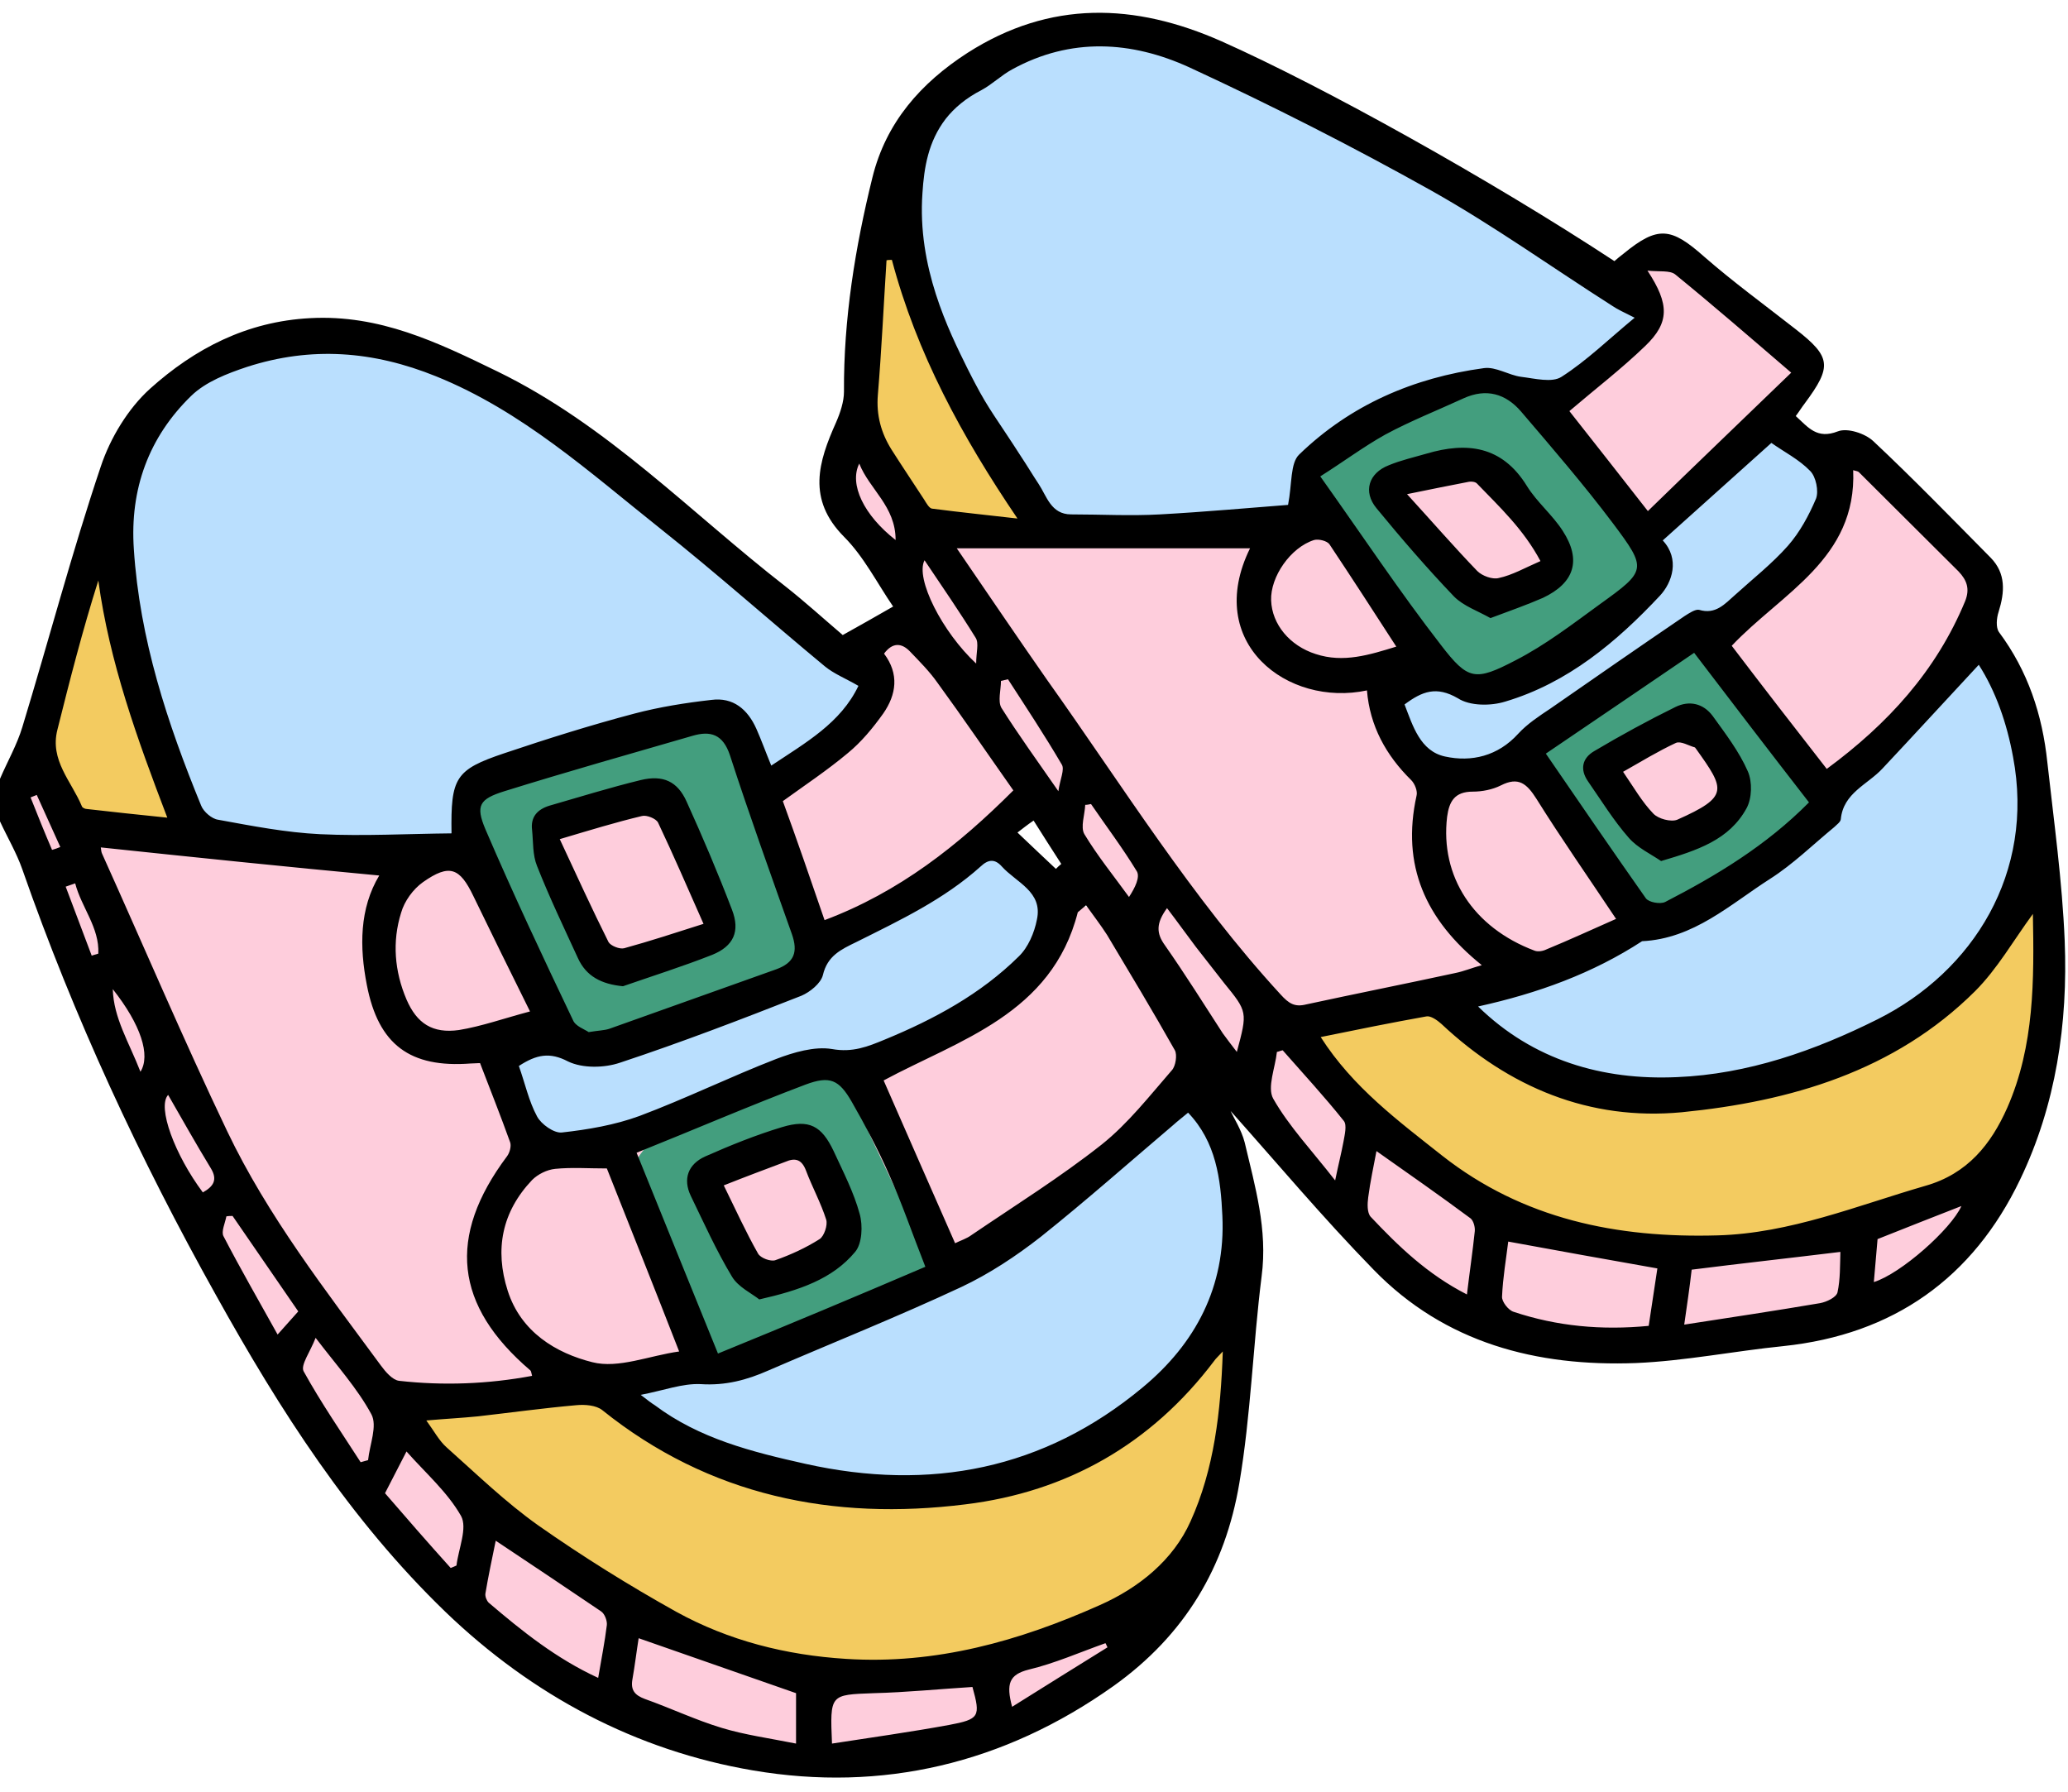 <?xml version="1.0" encoding="UTF-8"?><svg xmlns="http://www.w3.org/2000/svg" xmlns:xlink="http://www.w3.org/1999/xlink" height="433.8" preserveAspectRatio="xMidYMid meet" version="1.0" viewBox="0.0 -3.0 500.6 433.8" width="500.6" zoomAndPan="magnify"><g id="change1_1"><path d="M21.6,199.7c2.9,7.1,5.8,14.2,8.7,21.4c11.6,28,24,55.7,40.2,81.4c6.6,10.4,14.2,20.1,21.7,29.9 c1,1.3,3.6,2.1,5.5,2.1c13.2-0.2,26.3-0.1,39.5-1.1c9.4-0.7,16.4,4.5,23.4,8.6c18.7,10.9,38.4,16.9,60,15.4 c28.8-1.9,52.1-14.7,70.3-37.1c1.1-1.4,3.5-1.7,5.2-2.6c0.7,1.8,2.3,3.8,2.1,5.5c-1.9,13.7-3.8,27.3-6.4,40.9 c-0.8,4.1-4,7.6-5.7,11.6c-8,18.7-24.2,28-41.4,35.8c-18.8,8.6-39.3,9.8-59.4,7.7c-11.3-1.2-22.3-6.5-33.2-10.6 c-20.9-7.7-37.2-22-51.8-38.2c-14.4-16-26.2-33.9-36.7-52.6C53.6,300,43.7,282,35,263.4c-8.5-18.2-15.5-37.1-23.1-55.6 c-1.2-2.9-1.8-6.1-3.4-8.7C5.1,193.5,5.9,188,7.6,182c4.4-15.2,8.4-30.5,12.6-45.7c0.4-1.4,0.7-3.1,1.7-4.1c1.5-1.5,3.8-3.6,5.3-3.2 c1.6,0.3,3.3,3.1,3.7,5c2.9,13.8,5.2,27.7,8.2,41.5c1.3,5.9,4,11.5,6,17.3c1.3,3.6-0.5,5.5-3.9,5.8C34.9,199,28.7,199.3,21.6,199.7z M227.8,127.6c6.5-0.4,12-0.7,17.6-1c7-0.3,9.4-4.1,6.3-10.2c-0.9-1.8-1.9-3.5-3-5.2c-9.9-15.8-20.5-31.2-25.5-49.6 c-0.6-2.1-1-4.4-2.2-6.1c-1-1.4-3.1-3-4.5-2.8c-1.3,0.2-3.1,2.6-3.2,4.1c-0.9,11-1,22.2-2.4,33.1c-0.7,6-3.5,11.7-5.4,17.5 c-1.2,3.6-2.6,7,0.4,10.7c3.7,4.6,7,9.5,10.2,14.4c14.3,21.7,28.4,43.6,42.9,65.1c10.1,15,20.7,29.7,31.3,44.4 c9.4,13.1,18.7,26.4,29,38.7c7.7,9.2,16.2,18.2,25.8,25.4c19.2,14.5,41.8,14.9,64.5,12.5c8.2-0.8,16.3-2.1,24.5-3.3 c8.8-1.3,17.7-3,25-8.5c8.4-6.4,17.5-12.2,21-23.4c3.2-10.2,8.4-19.9,11-30.2c2.1-8.4,1.5-17.4,2.2-26.1c0.4-4.8,0.8-9.7,1.2-14.5 c-0.6-0.2-1.2-0.5-1.8-0.7c-0.8,1.2-1.7,2.5-2.5,3.7c-3.9,6-7.2,12.5-11.9,17.9c-9.1,10.7-21.1,17.2-34.3,21.9 c-17.2,6.1-34.4,11-53.1,8c-16.3-2.6-29.9-9.6-40.9-21.7c-0.7-0.8-2.1-1.5-2.9-1.3c-10.1,1.9-20.2,4-31,6.1 C284.9,208.8,254.7,170,227.8,127.6z" fill="#F3CB60"/></g><g id="change2_1"><path d="M164.4,169.5c6.3,0.7,11.3,2.7,13.8,9.2c3.9,9.9,8.7,19.4,12.3,29.4c2.1,5.9,2.7,12.3,3.4,18.5 c0.2,1.7-1.3,4.7-2.8,5.3c-14.3,6.1-28.7,12.1-43.3,17.5c-5.6,2.1-10.8-0.5-13.5-5.9c-6.7-13.7-13.6-27.4-19.4-41.6 c-3.6-8.8-1.1-14.6,7.6-18.3c11.8-5,24-9,36-13.2C160.5,169.7,162.5,169.7,164.4,169.5z M176.4,220.8c-5-9.6-9.4-18.6-14.4-27.4 c-1-1.8-4.2-3.7-5.9-3.4c-7.1,1.5-14,3.9-21,5.9c-3.4,1-4,3.3-2.6,6.2c3.9,8.3,7.7,16.6,11.9,24.7c0.8,1.4,3.5,2.4,5.4,2.5 C159,229.7,166.8,225.5,176.4,220.8z M357.8,88.5c9.3,0.4,16.6,2.5,20.9,9.1c6.9,10.5,13.1,21.6,19.4,32.5c2.4,4.2,1.3,8.3-2.4,11.2 c-8.9,6.9-17.8,13.8-27.2,20.2c-5.9,4-12,3.1-17.5-1.7c-13.9-12.2-23.5-27.6-32.6-43.3c-2.8-4.9-1.6-8.5,3.4-11.3 c8.8-5,17.8-9.7,26.9-14.1C352,89.4,355.8,89,357.8,88.5z M336,113.8c7.5,9.1,14.5,17.5,21.5,25.9c0.4,0.5,1.6,0.9,2.2,0.7 c6.1-1.6,12.2-3.4,19.3-5.4c-8-9.4-15.2-17.9-22.5-26.3c-0.6-0.7-2.1-1.1-3-0.9C347.9,109.6,342.4,111.6,336,113.8z M176.6,326.8 c-1.4-1.3-4.2-2.5-5-4.5c-5.8-14.5-11.5-29-16.7-43.7c-2.1-5.9-0.5-7.9,5.7-9.8c10.2-3.1,20.3-6.2,30.4-9.4c1.7-0.5,3.5-1.2,5-2.2 c4.9-3.3,9.3-3.1,13.1,1.6c2.7,3.3,4.7,7.2,6.7,11c1.7,3.1,2.5,6.7,4.5,9.4c5.3,7.3,4,16.1,5.7,24.1c0.4,1.7-1.5,5.1-3.2,5.8 c-13,5.6-26.1,10.7-39.2,16C181.7,325.8,179.7,326,176.6,326.8z M192,279.4c-5.1,2.1-9.5,3.9-13.7,5.6c2.6,5.5,5,10.5,7.6,16 c4.5-2.3,8.8-4.5,13-6.7C196.5,289,194.2,284.2,192,279.4z M400,218.1c-1.2-1-3-2-4.1-3.5c-7.3-10.4-14.2-21.1-21.7-31.4 c-2.8-3.9-2-5.7,1.7-8.1c10.4-6.7,20.6-13.8,30.9-20.7c2.4-1.6,4.4-1.7,6.6,1.3c7.6,10.4,15.6,20.6,23.4,30.9 c3.3,4.3,3.6,6.4-0.8,9.5c-10,7-20.3,13.6-30.5,20.3C404.3,217.2,402.5,217.4,400,218.1z M403.2,203.9c5.1-2.9,10-4.9,14-8 c5.5-4.3,6-8,2.7-14c-1.6-3-3.5-5.9-5.6-8.6c-2.4-3-5.3-4.9-9.4-2.7c-5.9,3.2-11.8,6.1-17.5,9.6c-1.9,1.1-2.8,3.2-0.7,5.7 c3,3.6,5,8,8.1,11.6C396.9,199.9,400,201.5,403.2,203.9z" fill="#439E7E"/></g><g id="change3_1"><path d="M157.2,273.6c-0.9,1.2-2.2,2.5-3,4.1c-0.5,1-1,3.1-0.5,3.6c6.3,5.9,7.3,14.3,10.5,21.6 c2.8,6.5,5.1,13.3,8,21c-5.9,1.3-11.5,2.6-17.3,3.7c-9.1,1.6-18.2,3.3-27.4,4.3c-9.7,1-19.5,1.5-29.3,1.5c-2.5,0-5.8-2.4-7.5-4.6 c-14.3-18.7-28.1-37.9-38.8-59c-8.1-16-15.1-32.5-22.7-48.8c-2.7-5.8-5.5-11.5-8.4-17.2c-1.5-2.9-0.3-6,3.2-6.1 c7.9-0.2,15.9-0.2,23.8,0.1c6.3,0.3,12.5,1.4,18.8,1.7c12.8,0.5,25.6,0.8,38.4,1.1c6.7,0.2,7.1,1.2,9.5,7.5c3,7.7,7,15,10.5,22.5 c1.4,3,2.4,6.3,4.2,9c2.8,4.2,0.7,7.2-1.8,10c-3.4,3.6-7.7,7.3-4.5,12.4c3.7,5.8,8.2,11.6,16.3,11.6 C145.2,273.6,151.2,273.6,157.2,273.6z M394,214c-6.2-10-12.5-20-18.5-30.1c-1.7-2.8-2.9-3.8-6.2-2.6c-4.7,1.7-9.5,2.9-14.3,4.1 c-8.1,2-12.1,0.6-16.4-6.4c-1.7-2.7-3-5.6-4.2-8.5c-1.6-4,0.2-7.9,4.3-9.7c5.5-2.4,5.6-3.7,2-8.5c-5.8-7.8-11-16.1-16.7-23.9 c-1.4-1.8-4.1-3.7-6.3-3.7c-11.6-0.1-23.2,0.6-34.9,0.7c-15,0.2-30-0.1-45,0.2c-2.4,0.1-5.3,1.8-7,3.7c-0.7,0.8,0.8,4.2,2,6 c6.7,9.8,13.5,19.6,20.5,29.3c16.1,22.3,32.2,44.6,48.4,66.7c8.7,11.8,9.9,12.1,24.2,8.8c8.2-1.9,16.4-3.7,24.6-5.6 c7.2-1.6,14.7-2.6,21.7-5c8.7-3,17-7.2,25.5-11C396.2,216.8,394.9,215.5,394,214z M477,283.7c-3.3,1.5-6.4,3.4-9.7,4.9 c-25.7,11.8-52.8,14.8-80.5,10.8c-24.9-3.6-43.4-19-60.7-35.8c-7.2-7-13.6-15-20-22.8c-9.8-11.9-19.6-23.8-28.7-36.2 c-9.5-12.9-18-26.6-27.1-39.8c-4.2-6.2-8.8-12-13-18.2c-8.5-12.4-16.8-25-25.4-37.4c-1-1.4-3.6-2.5-5.4-2.4 c-1.2,0.1-3.2,2.7-3.1,4.1c0.3,3.3,1,6.8,2.5,9.7c2.1,3.9,5.3,7.2,7.7,11c14.8,22.4,29.4,45,44.4,67.3c8,11.9,17.2,23.2,25.2,35.1 c17.1,25.5,34.2,51,57.9,71.1c11.9,10.1,26,14.6,41.2,15.5c16.8,1,33.3-1.4,50-3.5c19.5-2.4,34.5-10.7,46.1-26.1 c1.3-1.7,1.7-4.2,2.8-7.1C478.6,283.7,477.6,283.4,477,283.7z M7,198.4c1.5,4.6,3.4,9,5.2,13.4c7.4,17.9,14,36.3,22.5,53.7 c11,22.3,23.1,44.1,35.7,65.6c12.9,22.1,28.7,42.2,48.4,59c16.6,14.2,36.2,22.1,56.5,28.4c14.5,4.5,29.7,2.5,44.5,1 c20.3-2.1,37.7-11,53.2-23.9c1.3-1.1,1.7-3.3,2.5-4.9c-0.4-0.4-0.8-0.8-1.1-1.2c-2.2,0.4-4.4,0.6-6.5,1.3 c-6.9,2.4-13.6,5.4-20.5,7.6c-19.9,6.1-40,8.6-60.6,3.1c-16.3-4.3-31-11.8-45-20.8c-9.7-6.3-19.1-13-28.1-20.3 c-4.7-3.8-8.4-9-12.1-13.8C88.9,329.8,76,313.2,63.9,296c-5.7-8.1-10-17.1-14.6-26C43,257.6,36.7,245.2,31,232.5 c-6.5-14.3-12.5-28.9-18.7-43.4c-1.4-3.2-3.3-4.4-8-2.5C5.2,190.5,5.8,194.5,7,198.4z M206.5,263c5.8,12.5,11.8,24.9,17.6,37.3 c1.4,3.1,3.5,2.6,5.7,1.4c3.6-2,7.5-3.7,10.8-6.2c12.3-9,24.6-17.9,36.3-27.6c4.3-3.5,8-8.9,9.7-14.1c0.9-2.9-2.4-7.6-4.5-11 c-4.7-8-9.7-15.7-14.9-23.4c-2.2-3.3-6.6-3.9-8.5-1.6c-1.5,1.7-2.9,3.6-3.9,5.6c-6.8,13.2-18.2,20.8-31.4,26.3 c-5.9,2.5-11.8,5.2-17.8,7.8C206,259.4,205.8,261.4,206.5,263z M461.2,168.6c6.5-7.7,11.3-17,16.2-26c1-1.8,0.2-5.9-1.3-7.5 c-7.9-8.5-16.3-16.7-24.7-24.8c-1-1-2.9-1-4.3-1.5c-0.3,1.4-1,2.9-0.7,4.2c1.1,4.9-0.6,9-3.7,12.3c-7.7,8.4-15.7,16.6-23.7,24.8 c-1.8,1.8-3.9,3.4-5.6,4.8c8,11.8,15.7,23.2,24,35.4C445.5,183.2,454.3,176.7,461.2,168.6z M213.6,215.5c11.2-6.3,21.1-14.2,30.5-23 c3.6-3.4,3.3-5.4,0.9-8.6c-4.8-6.6-9.3-13.3-14.2-19.8c-3-4-6.2-7.9-10-11c-1.5-1.3-4.8-0.8-7.2-0.5c-0.4,0-1.3,3.2-0.8,4 c4.5,6.8,0.4,11.8-3.7,16.3c-3.6,3.8-7.8,7.2-12.1,10.3c-9.5,6.7-9.6,6.6-5.9,17.9c2.4,7.2,4.9,14.3,7.5,21.8 C204.2,220.1,209,218.1,213.6,215.5z M397.8,62.9c-0.5,0.7,0.7,2.8,1.5,4.1c1.3,2.2,2.8,3.8-0.1,6.3c-6.6,5.5-12.7,11.6-19.2,17.2 c-4.4,3.7-4.4,5.2-0.7,9.6c5.9,7.1,11.3,14.6,17.1,21.8c0.6,0.7,3.3,0.7,4,0c11.2-10.5,22.3-21.2,33.2-32.1c0.9-0.9,0.8-4.2-0.1-5.4 c-2.2-2.6-5.2-4.6-7.8-6.8c-5.8-4.9-11.5-9.8-17.3-14.6c-1.6-1.3-3.4-2.2-5.6-3.6C400.8,60.8,398.8,61.5,397.8,62.9z M199,273.1 c-1-1.6-5.6-2.5-7.9-1.7c-7.2,2.4-14.1,5.8-21.1,8.8c-2.8,1.2-3.2,2.8-1.9,5.5c3,5.9,5.7,12,8.6,18c2.6,5.3,6.8,7.1,12.5,5 c3.7-1.3,7.2-3.5,11-4.5c6-1.6,6.6-6.1,8-11.4C205.3,286.1,202.7,279.3,199,273.1z M145.7,226.2c0.7,1.3,3.9,2.5,5.5,2.1 c5.8-1.4,11.4-3.5,17-5.4c3.1-1,3.5-3.4,2.5-6.1c-2.9-7.1-5.7-14.2-9.1-21c-0.8-1.6-3.7-3.5-5.2-3.2c-7.5,1.5-14.9,3.7-23.8,6 C137.3,208.7,141.3,217.6,145.7,226.2z M423.1,187.6c-3.3-5.9-6.5-12-10.2-17.6c-0.7-1.1-4.1-1.4-5.8-0.7c-4.7,2-9.1,4.8-13.7,7.1 c-2.8,1.4-3.4,3.1-1.7,6c3.6,6.2,7.1,12.4,10.4,18.8c1.4,2.7,3.1,2.7,5.3,1.3c3.9-2.5,8-4.8,11.7-7.5c1.9-1.4,3.3-3.5,4.3-4.6 C423.2,188.6,423.3,188,423.1,187.6z M342.8,114.5c-3.3,0.8-4.8,2.1-1.8,5.4c4.7,5.1,9,10.5,13.8,15.6c4.4,4.7,13.2,4.7,18-0.5 c4.2-4.6-0.8-7.6-3.2-10.9c-0.3-0.4-0.4-1-0.7-1.3c-4.9-3.3-6.4-11.4-14.5-10.9C350.5,112.8,346.6,113.5,342.8,114.5z" fill="#FECDDC"/></g><g id="change4_1"><path d="M208.8,160.5c1.4,5-1.8,8.6-5.1,11.8c-3.7,3.5-8,6.4-12.2,9.3c-4.8,3.3-6.3,2.7-8.4-2.6 c-1.9-4.8-3.6-10-9.8-10.8c-2.2-0.3-4.6-0.2-6.8,0.4c-16.1,4.6-32.1,9.4-48.1,14.3c-5.8,1.8-8.2,5.9-7.4,11.9c0.2,1.6,0,3.3,0,5.5 c-2,0.1-3.6,0.3-5.2,0.3c-14.6-0.3-29.3-0.5-43.9-1.1c-4.2-0.2-8.4-1.8-12.5-3c-1-0.3-2.1-1.6-2.5-2.7c-7.4-18.3-13.8-37-15.9-56.7 c-1.7-16,0.3-31.3,11.7-43.8c5.8-6.4,14-9.1,21.9-10.5c14.8-2.5,29.1-1.4,43.6,4.8c16.5,7.1,30,17.9,43.7,28.7 c17,13.4,33.3,27.8,50,41.7C203.7,159.2,206.1,159.5,208.8,160.5z M315.3,115c0.3-2.7,0.5-6.1,2.1-7.9c3-3.2,7-5.5,10.7-8 c7.9-5.4,16.7-8.4,26-10.3c4.3-0.9,7.9-1.1,12,0.5c0,0,4.5,1.3,9.5,1.4c9.3,0.2,23.7-12.8,21.6-17.4c-0.6-1.3-2.2-1.6-2.7-1.7 c-8.2-1.9-14.5-11.4-46.1-29.3c-18.9-10.7-38.2-20.7-57.9-29.8c-7.9-3.6-17.2-5.1-25.9-5.7c-8.3-0.6-16.5,2.4-23.5,6.9 s-14.5,9-17.4,17.7c-2.4,7.2-2.3,14.5-1.6,22c1.3,12.7,5.8,24.5,11.2,35.7c4.9,10,11.8,19.1,17.9,28.5c2.6,4.1,5.6,7.6,11.3,5 c0.4-0.2,1-0.1,1.5-0.1c11.4,0,22.8,0.2,34.2-0.2c5.9-0.2,11.7-1.6,18.1-2.5C315.9,118.1,315.1,116.5,315.3,115z M410.5,259.2 c12.5-1,25.6-2,38.6-8.3c8.6-4.2,14.2-9.2,18.2-12.9c6.2-5.7,13.8-13.6,19.2-26.3c3.7-8.7,3.3-17.6,3-26.7c-0.3-9.4-3.3-17.9-7.5-26 c-2.4-4.7-4.1-4.4-7.4-0.3c-6.4,7.8-12.4,16.2-20,22.8c-16.9,14.5-34.6,28.2-54,39.5c-12.6,7.3-25.2,13.9-39.6,16.9 c-1.6,0.3-3.1,1.5-4.7,2.2c1.1,1.7,1.8,3.9,3.3,5.1c12.7,10.6,27.8,14,44.9,14.5C406.6,259.7,408,259.5,410.5,259.2z M156.2,338 c4.9,3.1,9.8,6.6,15.2,8.5c19.2,6.7,38.7,10.9,59.4,8.4c15.7-1.9,29.5-7.7,42-16.6c17.9-12.7,26.8-30.1,24.2-52.3 c-0.8-6.9-1.8-13.8-6.8-19.3c-1.9-2.2-3.2-2.7-5.6-0.3c-5.4,5.3-10.8,10.7-16.8,15.4c-11.7,9.2-24,17.6-37.8,23.7 c-12.4,5.5-24.3,12.4-37,17.2c-12.5,4.7-25.6,7.6-39.3,11.4C154.6,335.2,155,337.2,156.2,338z M189,238.5c-9,3.5-17.8,7.5-26.9,10.4 c-9,2.9-18.1,8.2-27.9,1c-2.8-2-10.7,3.1-10,6c1.2,4.6,2.6,9.3,4.6,13.6c0.7,1.5,3.5,3.1,5.2,2.9c11.8-1.2,24-1.4,35.2-4.8 c16.8-5,33-12.1,49.2-18.9c11.4-4.7,22.1-10.9,30.8-19.9c7.3-7.6,2.8-22.6-7.4-25.1c-1.6-0.4-3.6,0.2-5.1,1c-1.9,1-3.5,2.5-5.1,3.9 c-9.3,8.1-20.5,12.3-32.2,17.3C198.7,232.4,195.9,235.8,189,238.5z M395.9,144.7c-5.8,5.2-12,9.9-18.5,14.1 c-9,5.8-18.2,11.3-29.1,3.1c-2.8-2.1-10.3,3.1-10,6.3c0.8,9.4,10.3,16.9,19,13.6c11.6-4.4,23.4-9,33.6-15.8 c14.1-9.4,26.9-20.9,40-31.7c3-2.5,5.7-5.7,7.8-9c6.1-9.6,1.7-20.1-9.3-22.5c-1.3-0.3-3.3,0.6-4.3,1.5c-3,2.6-5.6,5.7-8.6,8.4 c-5.2,4.6-10.7,9-16.8,14.1C403.4,132.9,401.7,139.5,395.9,144.7z" fill="#BADFFE"/></g><g id="change5_1"><path d="M0,185.5c1.8-4.2,4.1-8.2,5.4-12.5c6.4-21,12-42.3,19-63.1c2.3-6.9,6.6-14,11.9-18.8C47.1,81.4,59.7,74.8,75.1,74 c16.8-0.9,30.7,5.8,45.3,12.9c26.7,13,46.8,34.2,69.7,52c4.7,3.7,9.1,7.7,13.9,11.8c4-2.2,7.8-4.4,12.2-6.9 c-3.9-5.7-7.1-12.1-11.9-16.9c-9-9.1-6.2-18.1-1.9-27.7c1-2.3,1.9-5,1.9-7.4c-0.1-17.6,2.7-34.9,6.9-51.9 c3.3-13.3,11.7-22.8,23-30.1C254.2-3,274.7-2.3,295.7,7c24.5,10.9,65.1,33.5,95.1,53.2c0.7-0.6,1.4-1.2,2.2-1.8 c8.3-6.8,11.5-6.4,19.5,0.7c7.1,6.2,14.8,11.8,22.2,17.6c8.6,6.7,8.8,9,2.2,17.9c-0.7,0.9-1.3,1.9-2.2,3.1c3,2.7,5.1,5.7,10.2,3.7 c2.3-0.9,6.6,0.5,8.6,2.4c9.7,9.1,19,18.7,28.4,28.2c3.7,3.8,3.4,8.3,1.9,13.1c-0.5,1.5-0.7,3.8,0.1,4.9c7,9.4,10.5,20,11.7,31.5 c1.6,14.4,3.6,28.7,4.2,43.2c0.8,20-2.1,39.7-10.8,57.8c-11.4,23.8-30.6,37.5-57.3,40.3c-11.9,1.2-23.8,3.6-35.7,4.1 c-24,0.9-46.2-4.8-63.5-22.6c-12.3-12.6-23.7-26.2-34.6-38.4c0.7,1.6,2.6,4.5,3.4,7.6c2.5,10.6,5.6,21.1,4.1,32.4 c-2.1,16.7-2.6,33.6-5.4,50.1c-3.4,20.2-13.1,36.7-30.5,49.1c-26.5,18.8-56,25.7-87.2,20.4c-28.3-4.8-53.4-18.1-74.5-38.4 c-23.1-22.3-40.1-48.9-55.5-76.6c-18.5-33.1-34.4-67.3-46.9-103.1c-1.4-4-3.6-7.7-5.4-11.6C0,192.2,0,188.9,0,185.5z M207.8,163 c-3.1-1.8-5.9-2.9-8.1-4.7c-13.4-11.1-26.3-22.6-39.9-33.4c-17.1-13.6-33.4-28.4-54.2-36.8c-15.3-6.2-30.3-7.3-45.8-2.3 c-4.8,1.6-10,3.6-13.5,7c-10.3,10-14.9,22.6-13.9,37.1c1.4,21.8,8.1,42.1,16.3,62.1c0.6,1.5,2.6,3.2,4.1,3.4 c8.2,1.5,16.4,3.1,24.7,3.5c10.6,0.5,21.2-0.1,31.8-0.2c-0.2-13.5,0.9-15.4,12.8-19.4c10.4-3.5,20.9-6.8,31.5-9.6 c6.1-1.6,12.4-2.6,18.6-3.3c5.3-0.7,8.8,2.3,10.9,7c1.2,2.7,2.2,5.5,3.6,8.9C195.1,176.7,203.5,172,207.8,163z M395.7,73.9 c-2.8-1.4-4.1-2-5.3-2.8c-14.6-9.3-28.7-19.4-43.8-27.9c-19.1-10.7-38.8-20.7-58.7-29.9c-14-6.4-28.7-7.3-42.9,0.5 c-2.6,1.4-4.8,3.6-7.4,5c-3.7,1.9-6.6,4.3-8.7,7c-4.2,5.5-5.2,11.7-5.6,17.9c-1.3,17.9,6.3,33.2,10.9,42.5c0.9,1.8,1.8,3.5,1.8,3.5 c3.4,6.5,5.2,8.5,11.3,18c1.4,2.1,2.7,4.3,4.1,6.4c2,3,3,7.4,7.9,7.4c7.2,0,14.3,0.4,21.5,0c10.9-0.6,21.8-1.6,31-2.3 c1-5.1,0.5-10.1,2.7-12.2c12.4-12,27.7-18.6,44.7-20.9c2.9-0.4,6,1.7,9,2.1c3.3,0.4,7.5,1.5,9.8,0C384.1,84.3,389.4,79.1,395.7,73.9 z M302.6,129.7c-23.4,0-46.9,0-71,0c7.6,11.1,14.7,21.6,21.9,31.9c18.3,25.7,35,52.7,56.5,76.1c2,2.2,3.4,3.1,6.2,2.4 c12-2.6,24.1-5,36.1-7.6c2-0.4,3.9-1.2,6.4-1.9c-13.7-11-19.5-24.2-15.8-41c0.3-1.1-0.4-2.9-1.3-3.8c-6.1-6-10-13.1-10.7-21.7 C311.7,168.2,291.3,152.6,302.6,129.7z M24.4,202.1c0.1,0.6,0.1,1.1,0.3,1.5c10.1,22.4,19.7,45,30.3,67.2 c9.8,20.5,23.8,38.5,37.2,56.7c1.1,1.5,2.8,3.5,4.4,3.7c10.7,1.2,21.5,0.8,32.2-1.2c-0.2-0.7-0.2-1.1-0.4-1.3 c-18.4-15.7-20.2-32.4-5.7-51.8c0.7-0.9,1.1-2.5,0.8-3.4c-2.3-6.4-4.8-12.7-7.3-19.2c-0.7,0-1.5,0.1-2.3,0.1 c-14.6,1.1-22.3-4.5-25.1-19c-1.8-9.2-1.8-18.5,3-26.5C69.3,206.8,47.1,204.5,24.4,202.1z M296,324.1c-1.1,1.2-1.7,1.7-2.1,2.3 c-15.2,20.1-35.6,31.7-60.2,34.7c-32,4-62-2-87.9-22.8c-1.5-1.2-4.2-1.4-6.3-1.2c-7.9,0.7-15.9,1.8-23.8,2.7c-4,0.4-8,0.6-12.5,1 c1.9,2.6,3.1,4.9,4.9,6.5c7.3,6.5,14.3,13.3,22.2,18.9c10.7,7.5,21.9,14.5,33.4,20.9c12.7,7,26.6,10.5,41.1,11.4 c21.7,1.4,41.9-4.3,61.4-13c9.5-4.2,17.8-10.9,22-20.3C293.9,352.6,295.5,338.8,296,324.1z M357.8,240.6 c13.3,13,30.1,17.9,48.1,17.1c17.2-0.7,33.4-6.4,48.6-14c23.2-11.6,38.1-35.5,32.8-63.5c-1.5-8.2-4.2-15.9-8.3-22.3 c-8,8.6-15.6,16.9-23.3,25.1c-3.6,3.9-9.5,5.9-10.1,12.3c-0.1,0.7-1,1.3-1.6,1.9c-5.1,4.2-10,9-15.5,12.5 c-9.7,6.2-18.5,14.5-31,15.1C385.5,232.6,372.3,237.4,357.8,240.6z M492.1,218.2c-4.7,6.4-8.6,13.3-14,18.7 c-19.5,19.4-44.7,26.7-71,29.3c-22.3,2.1-41.8-6-58.2-21.4c-1-0.9-2.6-2-3.6-1.8c-8.4,1.5-16.8,3.2-25.6,5 c7.8,12.2,18.8,20.3,29.4,28.7c19.6,15.4,42.4,20,66.7,19.3c17.6-0.5,33.7-7.2,50.3-12c10.2-2.9,15.9-10.1,19.8-18.9 C492.5,250.1,492.4,234.1,492.1,218.2z M155.1,334.6c1.8,1.4,2.6,2,3.4,2.5c10.8,8.1,23.5,11.3,36.5,14.2 c30.1,6.7,57.7,1.4,81.6-18.5c12.8-10.6,20.1-24.4,19.3-41.5c-0.4-8.9-1.5-17.9-8.3-25c-1.3,1.1-2.5,2-3.6,3 c-10.6,9-21.1,18.3-32,27c-6,4.7-12.5,9-19.3,12.2c-15.4,7.2-31.2,13.5-46.7,20.2c-5.2,2.3-10.4,3.7-16.4,3.3 C165.2,331.8,160.8,333.5,155.1,334.6z M262.9,216.1c-0.7,0.6-1.4,1.2-2,1.7c-6.3,24.7-28.8,30.9-47,40.7 c5.9,13.4,11.5,26.3,17.3,39.4c1.4-0.7,2.8-1.1,4-2c10.6-7.2,21.5-14,31.5-21.9c6.4-5.1,11.6-11.8,17-18c0.9-1,1.3-3.7,0.7-4.8 c-5.3-9.4-10.9-18.7-16.4-27.9C266.4,220.8,264.6,218.5,262.9,216.1z M125.6,255c1.5,4.2,2.4,8.5,4.4,12.2c1,1.9,4.1,4.1,6,3.9 c6.3-0.7,12.8-1.8,18.8-4c11.2-4.2,22-9.5,33.1-13.8c4.2-1.6,9.3-3.1,13.5-2.4c5,0.9,8.7-0.6,12.8-2.3c11.9-4.9,23.2-11,32.4-20.1 c2.3-2.2,3.8-5.8,4.4-8.9c1.5-6.8-5-9-8.5-12.9c-1.7-1.9-3.3-1.7-5.1,0c-8.9,8-19.5,13-30.1,18.3c-3.7,1.8-7,3.3-8.1,8 c-0.5,2-3.1,4.1-5.2,5c-14.5,5.7-29.1,11.3-43.9,16.2c-3.8,1.3-9.1,1.4-12.6-0.3C133.1,251.6,129.9,252.2,125.6,255z M442.2,183.1 c14.8-10.9,26.5-23.7,33.5-40.6c1.2-3,0.4-5.1-1.6-7.2c-8-8-16.1-16-24.1-24c-0.3-0.3-0.8-0.3-1.4-0.5c0.9,21.5-17.3,29.7-29.4,42.5 C426.8,163.3,434.4,173.1,442.2,183.1z M142.5,246.8c2.4-0.4,3.8-0.4,5-0.8c13.5-4.8,26.9-9.6,40.4-14.4c4.4-1.6,5.3-4.2,3.8-8.5 c-5.1-14.4-10.3-28.8-15-43.3c-1.7-5.1-4.7-6-9.1-4.7c-15.2,4.4-30.4,8.7-45.5,13.4c-6.1,1.9-7,3.5-4.6,9.2 c6.7,15.6,13.9,30.9,21.2,46.2C139.3,245.4,141.5,246.1,142.5,246.8z M199.6,219.7c18.1-6.8,32.4-18.1,45.7-31.4 c-6.2-8.8-12.2-17.6-18.4-26.1c-1.9-2.7-4.3-5.1-6.6-7.5c-2.1-2.2-4.3-2.2-6.3,0.5c3.7,4.9,3,9.9-0.2,14.5c-2.5,3.5-5.3,6.9-8.6,9.6 c-4.9,4.1-10.3,7.7-15.7,11.6C192.9,200.2,196.2,209.8,199.6,219.7z M319.6,112.3c10.1,14.2,19.2,27.9,29.2,40.8 c6.6,8.6,8.3,8.8,18.1,3.7c7.2-3.7,13.7-8.7,20.3-13.5c11.4-8.2,11.6-8.5,3.2-19.7c-7-9.3-14.6-18.1-22.2-27 c-3.7-4.3-8.4-5.7-13.9-3.2c-6.3,2.9-12.9,5.5-19,8.8C330.1,105.1,325.3,108.7,319.6,112.3z M224,303.6c-3.2-8.1-5.7-15.5-8.9-22.6 c-2.6-5.9-5.7-11.7-8.9-17.3c-3.1-5.4-5.3-6.4-11.2-4.2c-13.5,5.1-26.7,10.8-40.9,16.5c6.7,16.5,13.1,32.4,19.7,48.6 C191.2,317.5,207.4,310.7,224,303.6z M340,167.5c2,5.2,3.8,11.3,9.8,12.6c6.4,1.4,12.8-0.1,17.7-5.5c2.2-2.4,5.1-4.3,7.8-6.1 c10.8-7.5,21.6-15,32.5-22.4c1.1-0.7,2.6-1.7,3.5-1.5c4,1.2,6.2-1.4,8.7-3.6c4.3-3.9,9-7.6,12.8-11.9c2.9-3.3,5.1-7.4,6.8-11.4 c0.7-1.8,0-5.3-1.4-6.7c-2.7-2.8-6.3-4.6-9.4-6.8c-9,8.1-17.6,15.8-26.3,23.6c4.2,4.5,2.3,10.2-0.7,13.4 c-10.5,11.2-22.3,21.1-37.4,25.6c-3.5,1.1-8.6,1.1-11.5-0.8C347.7,163,344.3,164.3,340,167.5z M433.6,87.2 c-9.9-8.5-18.9-16.3-28.1-23.8c-1.3-1-3.7-0.6-6.7-0.9c5.4,8.2,5.3,12.6-0.5,18.2s-12.2,10.5-18.4,15.8c6,7.6,12.2,15.5,19,24.2 C410.2,109.7,421.9,98.5,433.6,87.2z M146.9,279.8c-4.5,0-8.5-0.3-12.5,0.1c-2,0.2-4.2,1.3-5.6,2.7c-7.3,7.7-9.1,16.8-5.9,26.8 s11.7,15.1,20.5,17.3c6.3,1.6,13.8-1.6,21-2.6C158.4,308.7,152.6,294.2,146.9,279.8z M410.1,155c-12,8.2-23.7,16.1-35.9,24.4 c8.1,11.8,16.1,23.5,24.2,35c0.7,1,3.5,1.5,4.7,0.9c12.4-6.4,24.4-13.6,34.8-24.1C428.5,179.1,419.4,167.2,410.1,155z M391.2,219.4 c-6.8-10.2-13.3-19.5-19.3-29.1c-2.3-3.6-4.3-5.4-8.6-3.2c-2,1-4.5,1.5-6.8,1.5c-4.4,0-5.7,2.4-6.2,6.1 c-1.7,14.4,6.3,26.8,21.2,32.4c0.8,0.3,2,0.1,2.8-0.3C379.9,224.5,385.3,222,391.2,219.4z M215.9,59.9c-0.4,0-0.9,0-1.3,0.1 c-0.7,10.9-1.2,21.8-2.1,32.6c-0.4,4.9,0.8,9.2,3.3,13.2c2.6,4.1,5.3,8.1,7.9,12.1c0.5,0.8,1.2,2.1,1.9,2.2 c6.9,0.9,13.8,1.6,20.7,2.4C232.8,102.6,221.9,82.5,215.9,59.9z M128.3,241.8c-5-10.1-9.4-19-13.7-27.9c-3.3-6.9-5.8-7.9-12.2-3.4 c-2.4,1.7-4.5,4.6-5.3,7.4c-2.2,7-1.6,14.2,1.3,21c2.5,5.8,6.3,8.3,12.7,7.4C116.6,245.4,121.9,243.5,128.3,241.8z M40.5,194.9 c-7.3-19.1-14-37.6-16.7-57.4c-3.8,12-6.9,24.1-9.9,36.1c-1.9,7.4,3.4,12.5,5.9,18.5c0.1,0.4,0.8,0.7,1.2,0.7 C27.2,193.5,33.5,194.2,40.5,194.9z M401.2,304c-12.5-2.2-24.1-4.3-36.1-6.5c-0.5,4.1-1.3,8.7-1.5,13.3c-0.1,1.2,1.5,3.3,2.8,3.7 c10.5,3.5,21.3,4.5,32.7,3.4C399.8,313.2,400.5,308.7,401.2,304z M192.7,406.8c-12.6-4.4-25.2-8.8-38.1-13.3 c-0.5,3.1-0.9,6.5-1.5,9.9c-0.5,2.7,0.6,3.9,3,4.8c6.2,2.2,12.3,5.1,18.6,7c5.6,1.7,11.5,2.5,18,3.8 C192.7,414,192.7,410.1,192.7,406.8z M338,153.5c-5.5-8.5-10.8-16.7-16.2-24.8c-0.6-0.8-2.6-1.3-3.7-1c-5.7,1.8-10.6,8.9-10.4,14.6 c0.2,5.8,4.5,11,10.8,13C325.2,157.5,331.5,155.5,338,153.5z M120,369.9c-0.9,4.4-1.8,8.6-2.5,12.8c-0.1,0.7,0.3,1.7,0.8,2.2 c8.1,6.9,16.3,13.5,26.5,18.2c0.8-4.7,1.6-8.7,2.1-12.8c0.1-1-0.5-2.7-1.4-3.3C137.1,381.3,128.7,375.7,120,369.9z M355.1,310.3 c0.7-5.8,1.4-10.5,1.9-15.3c0.1-1-0.3-2.5-1-3.1c-7.4-5.5-15-10.8-22.8-16.3c-0.7,3.7-1.5,7.4-2,11.2c-0.2,1.5-0.3,3.7,0.6,4.7 C338.5,298.6,345.5,305.4,355.1,310.3z M407.7,317.6c11.7-1.8,22.3-3.4,32.9-5.2c1.6-0.3,3.9-1.4,4.2-2.6c0.7-3.2,0.6-6.7,0.7-9.8 c-12.3,1.5-24.1,2.8-36,4.3C409,308.7,408.4,312.7,407.7,317.6z M201.4,419c9.7-1.5,19-2.8,28.3-4.5c7.4-1.4,7.7-2,5.7-9.2 c-8,0.5-16,1.3-23.9,1.5C200.9,407.2,200.9,407,201.4,419z M323.2,282.7c0.8-3.9,1.5-6.6,2-9.3c0.3-1.7,0.9-4.1,0.1-5.1 c-4.7-5.9-9.8-11.4-14.8-17.1c-0.5,0.1-0.9,0.3-1.4,0.4c-0.4,3.8-2.4,8.6-0.9,11.3C312,269.6,317.6,275.5,323.2,282.7z M109.1,376.5 c0.5-0.2,1-0.4,1.4-0.6c0.5-4.1,2.7-9.1,1.1-12c-3.3-5.8-8.6-10.4-13.2-15.6c-1.9,3.7-3.4,6.6-5.2,10.1 C98.2,364.2,103.6,370.4,109.1,376.5z M282.5,216.8c-2.7,3.7-2.6,6.1-0.5,9c4.9,7,9.4,14.2,14,21.3c1,1.4,2.1,2.8,3.4,4.5 c2.6-9.7,2.6-9.7-3.1-16.7c-2.3-2.9-4.5-5.8-6.8-8.7C287.3,223.3,285.1,220.2,282.5,216.8z M76.4,320.8c-1.3,3.4-3.7,6.6-2.9,8.1 c4.2,7.6,9.1,14.7,13.8,22c0.6-0.2,1.2-0.3,1.8-0.5c0.4-3.8,2.3-8.3,0.8-11.1C86.5,333,81.5,327.5,76.4,320.8z M72.2,314.4 c-5.3-7.7-10.6-15.4-15.9-23.1c-0.5,0-1,0-1.5,0.1c-0.3,1.6-1.3,3.7-0.7,4.8c4.1,7.9,8.6,15.7,13.1,23.8 C69,318,70.4,316.4,72.2,314.4z M453.6,307.3c6.5-2,18.7-12.8,21.2-18.4c-6.7,2.6-13.5,5.3-20.3,8 C454.2,300.4,453.9,303.8,453.6,307.3z M256.2,188.5c0.4-2.9,1.6-5.3,0.8-6.5c-4.1-7-8.6-13.8-13-20.6c-0.6,0.1-1.1,0.3-1.7,0.4 c0,2.2-0.8,4.9,0.1,6.5C246.5,174.8,251,181,256.2,188.5z M264.1,191.6c-0.5,0.1-0.9,0.2-1.4,0.2c-0.1,2.4-1.2,5.4-0.2,7.1 c3.2,5.3,7.1,10.1,10.8,15.2c1.5-2.3,2.7-4.8,1.9-6.2C271.8,202.3,267.8,197,264.1,191.6z M223.8,132.6c-2.3,4.4,4.3,17.4,12.5,25 c0-2.7,0.7-4.9-0.1-6.2C232.3,145.1,228.1,139,223.8,132.6z M40.7,262c-2.7,2.9,1.6,14.5,8.4,23.6c2.5-1.4,3.7-3,1.9-5.9 C47.4,273.8,44.1,267.9,40.7,262z M245,410.1c8-5,15.5-9.7,23.1-14.4c-0.2-0.3-0.3-0.7-0.5-1c-6.2,2.2-12.3,4.9-18.6,6.4 C244.3,402.3,243.5,404.5,245,410.1z M208,109.2c-2.5,5,1.1,12.5,8.8,18.5C216.8,119.5,210.5,115.5,208,109.2z M34,256.4 c2.5-4,0.1-11.4-6.7-20C27.5,243.4,31.2,249.2,34,256.4z M18.2,210.8c-0.8,0.3-1.5,0.5-2.3,0.8c2.1,5.6,4.2,11.1,6.3,16.7 c0.5-0.2,1.1-0.3,1.6-0.5C24.1,221.5,19.7,216.6,18.2,210.8z M246.3,198.5c3.6,3.4,6.4,6.1,9.3,8.8c0.4-0.4,0.8-0.8,1.3-1.2 c-2.2-3.4-4.3-6.7-6.7-10.5C248.6,196.7,247.6,197.5,246.3,198.5z M12.6,202.7c0.7-0.2,1.3-0.4,2-0.7c-1.9-4.2-3.8-8.4-5.7-12.6 c-0.5,0.2-1,0.4-1.5,0.6C9.1,194.3,10.8,198.5,12.6,202.7z M150.8,235.7c-5.2-0.5-8.9-2.4-10.9-6.8c-3.4-7.4-6.9-14.7-9.9-22.3 c-1.1-2.7-0.9-5.8-1.2-8.7c-0.4-3.2,1.3-5,4.2-5.9c7.3-2.1,14.7-4.4,22.1-6.2c5.4-1.3,8.9,0.3,11.1,5.2c3.9,8.6,7.6,17.3,11,26.2 c2,5.2,0.4,8.8-4.8,10.9C165.3,230.9,158,233.2,150.8,235.7z M135.5,200.1c4.1,8.8,7.8,16.9,11.8,24.9c0.5,0.9,2.7,1.8,3.8,1.5 c6.2-1.7,12.3-3.7,19.2-5.9c-3.9-8.8-7.3-16.7-11-24.5c-0.5-1-2.8-1.9-3.9-1.6C149.1,196,142.9,197.9,135.5,200.1z M360.8,146.6 c-3-1.7-6.5-2.9-8.8-5.2c-6.6-6.9-12.8-14.1-18.8-21.4c-3.3-4-1.9-8.5,3-10.4c2.9-1.2,6-1.9,9.1-2.8c9.8-2.9,18.3-1.9,24.3,7.8 c2.4,3.9,6.2,7,8.7,10.9c4.6,7.1,2.8,12.6-4.8,16.2C369.6,143.4,365.6,144.8,360.8,146.6z M372.9,132.8c-4.1-7.7-9.9-13.1-15.4-18.8 c-0.4-0.4-1.3-0.5-1.9-0.4c-4.6,0.9-9.2,1.8-15,3c6.3,6.9,11.5,12.9,17,18.6c1.2,1.2,3.7,2.1,5.2,1.7 C366.1,136.2,369.2,134.4,372.9,132.8z M183.8,311.5c-1.9-1.5-5.1-3-6.6-5.5c-3.8-6.3-6.8-13-10-19.6c-1.9-4-0.7-7.6,3.5-9.5 c6.1-2.7,12.3-5.2,18.6-7.1c6.6-2,9.6-0.3,12.5,5.8c2.3,5,4.9,10,6.3,15.2c0.8,2.8,0.6,7.2-1.1,9.2 C201.5,306.6,193.5,309.3,183.8,311.5z M175.2,283.9c2.9,5.9,5.4,11.4,8.3,16.5c0.6,1.1,3.1,2,4.2,1.6c3.7-1.3,7.4-3,10.7-5.1 c1.1-0.7,2-3.4,1.6-4.7c-1.3-4.1-3.4-7.9-4.9-11.9c-1-2.6-2.5-3.2-5-2.1C185.3,280,180.5,281.8,175.2,283.9z M402.1,205.4 c-2.5-1.7-5.7-3.2-7.8-5.6c-3.7-4.2-6.7-9.1-9.9-13.7c-2-2.9-1.4-5.6,1.5-7.3c6.4-3.8,13-7.4,19.7-10.7c3.3-1.6,6.7-0.9,9,2.2 c3.1,4.3,6.4,8.6,8.5,13.4c1.1,2.5,1,6.5-0.3,8.9C418.6,200.3,410.9,202.8,402.1,205.4z M392.9,183.8c2.6,3.8,4.6,7.3,7.3,10.1 c1.2,1.3,4.3,2.1,5.8,1.5c12.6-5.6,11.6-7.3,4.6-17.1c-0.1-0.1-0.2-0.3-0.3-0.4c-1.5-0.4-3.4-1.6-4.6-1.1 C401.4,178.8,397.3,181.3,392.9,183.8z" fill="inherit"/></g></svg>